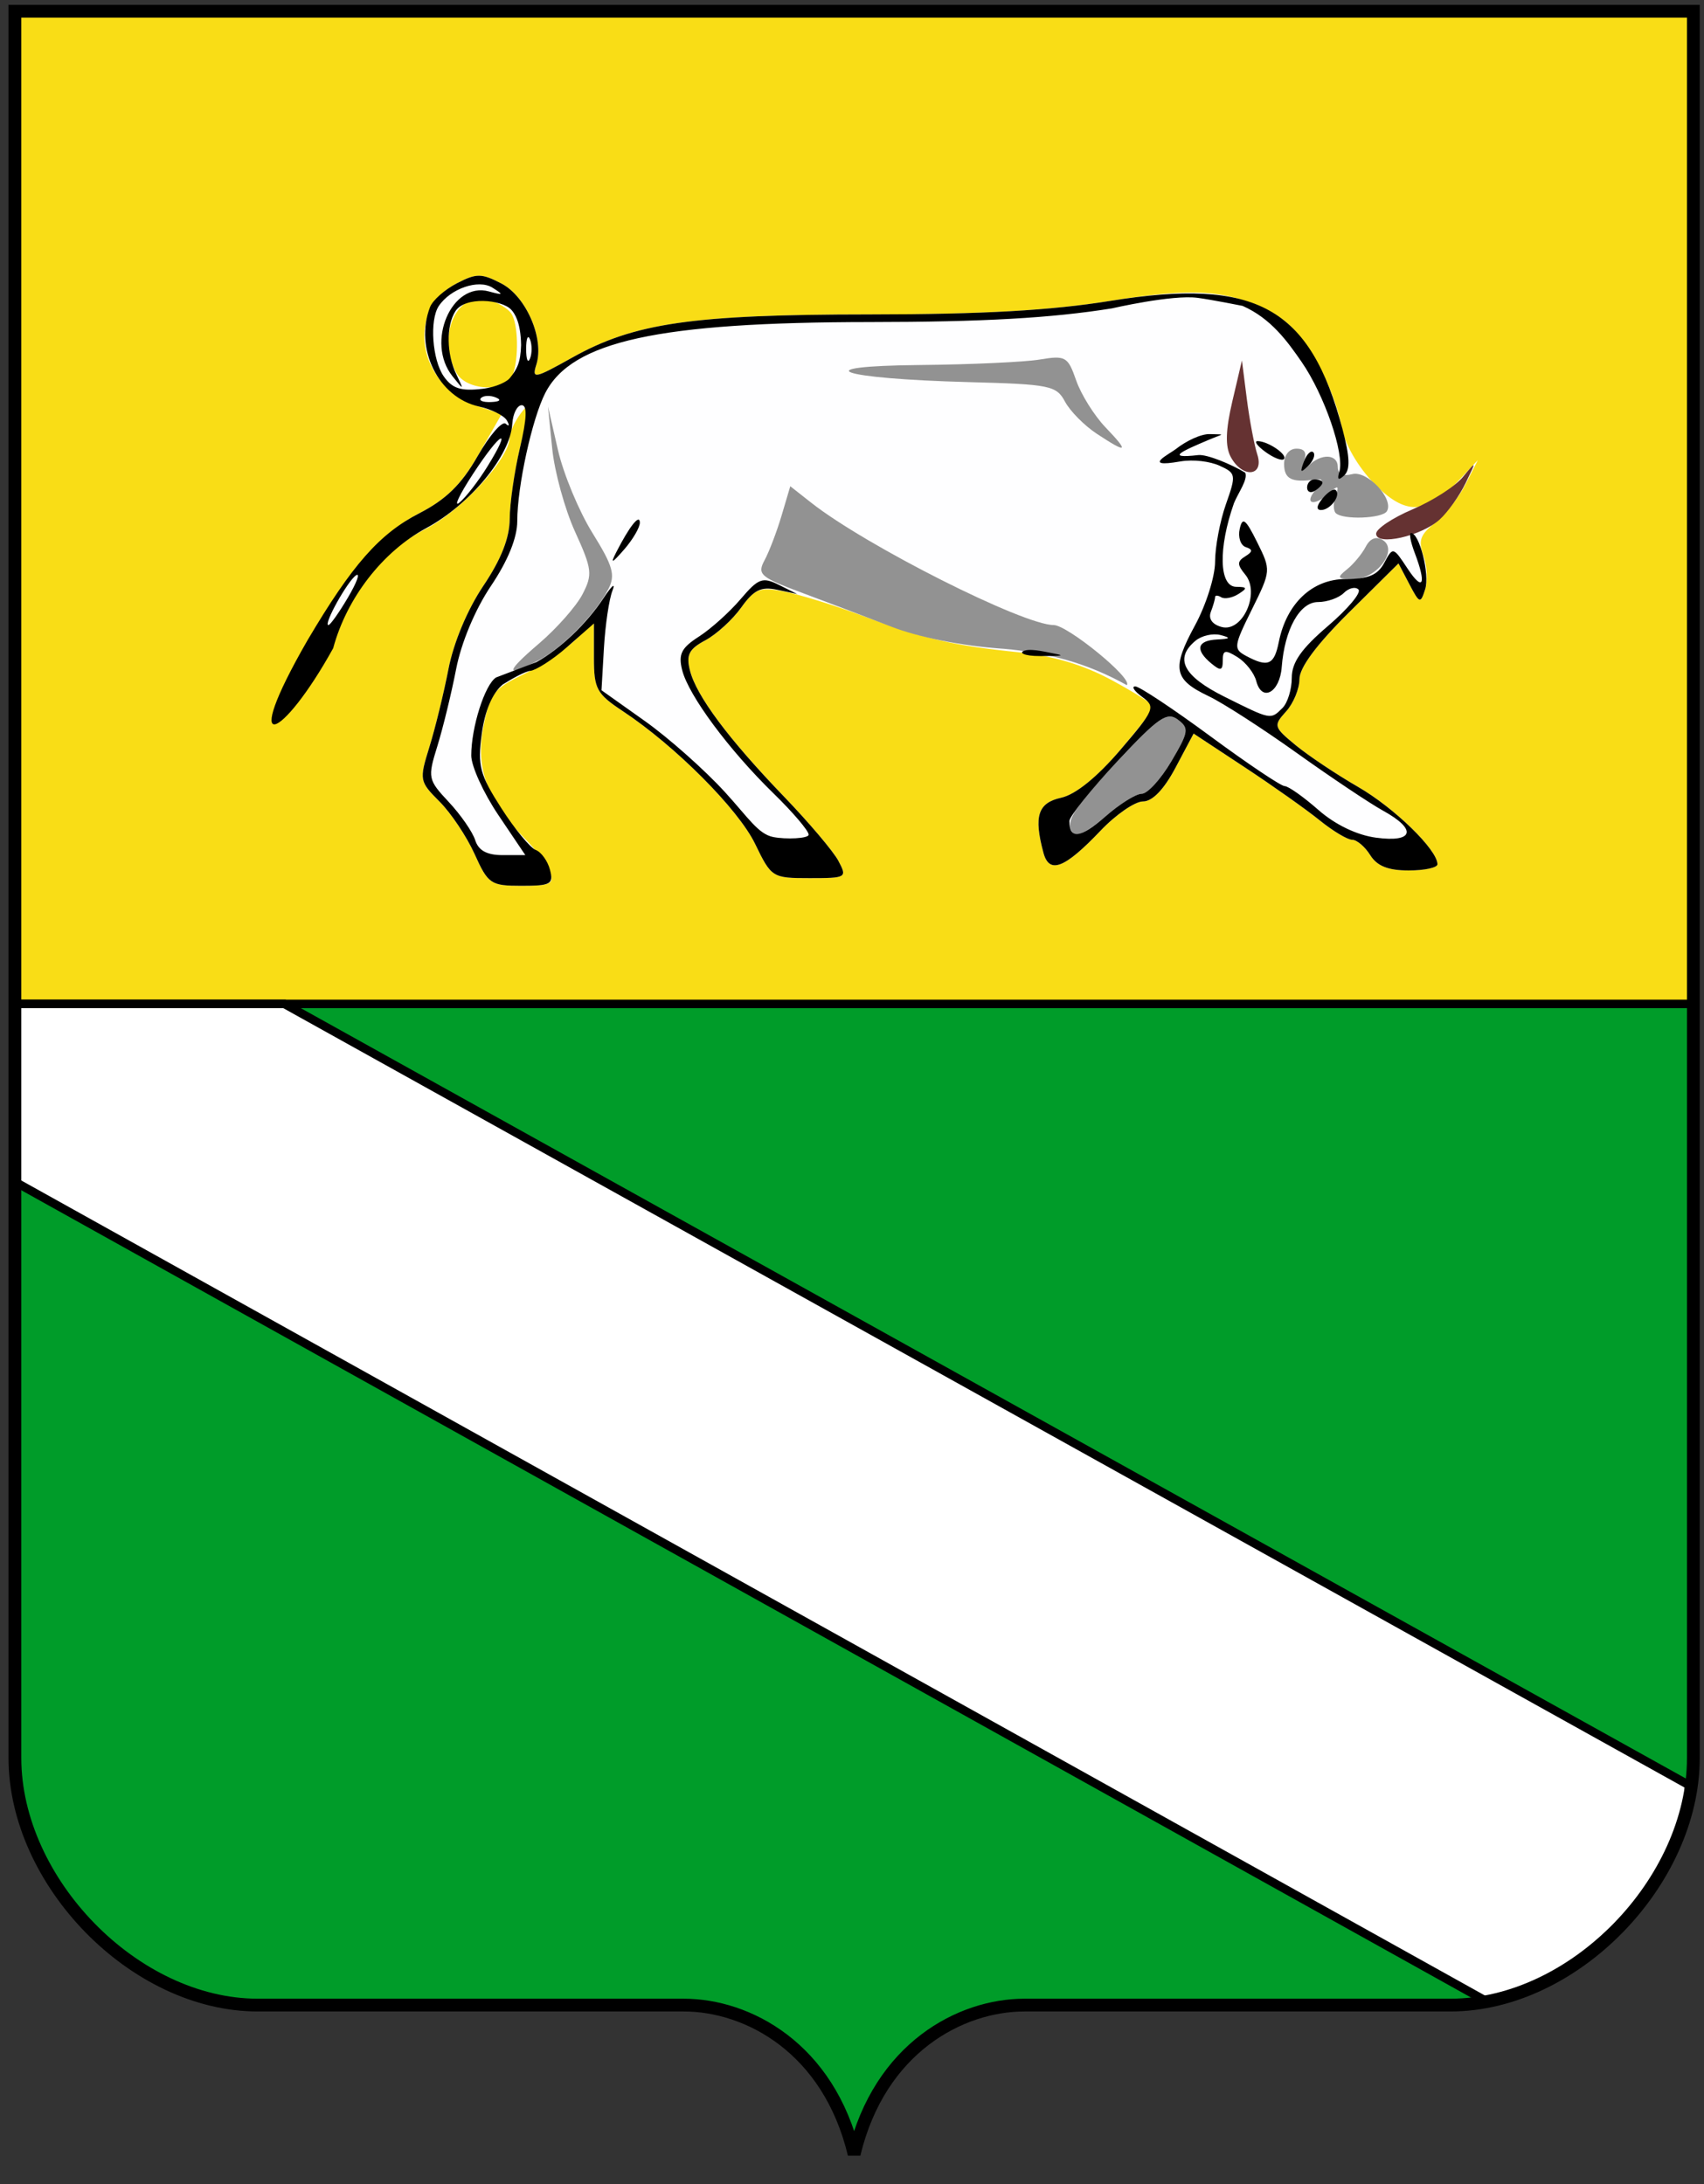 <?xml version="1.0" encoding="UTF-8" standalone="no"?>
<!-- Created with Inkscape (http://www.inkscape.org/) -->
<svg
   xmlns:svg="http://www.w3.org/2000/svg"
   xmlns="http://www.w3.org/2000/svg"
   version="1.0"
   width="400"
   height="512.644"
   id="svg2">
  <rect width="100%" height="100%" fill="#333333" stroke="none"/>
  <defs
     id="defs5" />
  <path
     d="M 3.5,2.644 L 397.5,2.644 L 397.5,235.644 L 3.5,235.644 L 3.5,2.644 z"
     id="path3812"
     style="opacity:1;fill:#f9dd16;fill-opacity:1;fill-rule:evenodd;stroke:none;stroke-width:0.2;stroke-linecap:round;stroke-linejoin:miter;stroke-miterlimit:4;stroke-dasharray:none;stroke-dashoffset:0;stroke-opacity:1" />
  <path
     d="M 160.5,470.644 L 60.5,470.644 C 31.5,470.644 3.5,441.644 3.5,412.644 L 3.5,235.644 L 397.5,235.644 L 396.496,328.325 C 396.496,374.907 397.5,412.644 397.5,412.644 C 397.5,441.644 369.5,470.644 340.5,470.644 L 240.5,470.644 C 225.5,470.644 206.5,480.644 200.5,505.644 C 194.5,480.644 175.5,470.644 160.5,470.644 z"
     id="path3810"
     style="opacity:1;fill:#009c29;fill-opacity:1;fill-rule:evenodd;stroke:none;stroke-width:0.2;stroke-linecap:round;stroke-linejoin:miter;stroke-miterlimit:4;stroke-dasharray:none;stroke-dashoffset:0;stroke-opacity:1" />
  <path
     d="M 3.5,235.644 L 66.765,235.644 L 396.5,419.031 C 395.715,442.854 366.868,468.099 348.765,469.644 L 3.5,277.399 L 3.5,235.644 z"
     id="path3315"
     style="fill:#ffffff;fill-opacity:1;fill-rule:evenodd;stroke:#000000;stroke-width:2;stroke-linecap:butt;stroke-linejoin:miter;stroke-miterlimit:4;stroke-dasharray:none;stroke-opacity:1" />
  <path
     d="M 3.5,2.644 L 397.5,2.644 L 397.5,412.644 C 397.5,441.644 369.5,470.644 340.5,470.644 L 240.5,470.644 C 225.5,470.644 206.5,480.644 200.5,505.644 C 194.5,480.644 175.5,470.644 160.5,470.644 L 60.5,470.644 C 31.5,470.644 3.5,441.644 3.5,412.644 L 3.5,2.644 z"
     id="path2386"
     style="fill:none;fill-rule:evenodd;stroke:#000000;stroke-width:3;stroke-linecap:butt;stroke-linejoin:miter;stroke-miterlimit:4;stroke-dasharray:none;stroke-opacity:1" />
  <path
     d="M 3.5,235.644 L 397.5,235.644"
     id="path3158"
     style="fill:none;fill-rule:evenodd;stroke:#000000;stroke-width:2;stroke-linecap:butt;stroke-linejoin:miter;stroke-miterlimit:4;stroke-dasharray:none;stroke-opacity:1" />
  <path
     d="M 129.122,204.769 C 128.468,203.037 125.86,199.532 123.328,196.98 C 114.44,188.025 111.573,180.406 113.444,170.716 C 114.952,162.902 115.888,161.65 122.643,158.404 C 126.778,156.416 132.246,152.832 134.793,150.44 L 139.424,146.089 L 139.424,154.264 C 139.424,161.722 140.019,162.832 146.2,166.923 C 158.501,175.064 173.302,189.912 177.256,198.08 C 181.085,205.991 181.29,206.12 190.051,206.12 C 198.72,206.12 198.898,206.013 196.806,202.069 C 195.625,199.842 189.889,193.065 184.06,187.011 C 170.994,173.441 163.447,163.321 161.954,157.37 C 161.034,153.706 161.727,152.35 165.573,150.291 C 168.189,148.891 171.953,145.466 173.937,142.679 C 177.108,138.226 178.316,137.757 183.914,138.808 C 187.417,139.465 195.648,142.001 202.206,144.444 C 217.079,149.984 223.527,151.501 238.964,153.093 C 247.295,153.952 254.33,156.051 261.015,159.671 C 266.414,162.595 270.831,165.405 270.831,165.916 C 270.831,166.426 267.132,171.173 262.612,176.464 C 257.455,182.5 252.425,186.517 249.111,187.245 C 243.637,188.447 242.629,191.558 244.932,200.145 C 246.301,205.251 249.892,203.867 258.354,194.972 C 261.94,191.203 266.418,188.119 268.305,188.119 C 270.528,188.119 273.227,185.311 275.963,180.153 L 280.189,172.187 L 292.161,180.082 C 298.745,184.424 306.674,190.034 309.78,192.548 C 312.886,195.062 316.322,197.119 317.415,197.119 C 318.508,197.119 320.415,198.739 321.651,200.719 C 323.252,203.282 325.849,204.319 330.667,204.319 C 334.389,204.319 337.434,203.666 337.434,202.866 C 337.434,199.477 327.309,189.619 318.76,184.686 C 313.685,181.757 307.107,177.362 304.142,174.918 C 298.968,170.653 298.878,170.335 301.892,167.004 C 303.62,165.096 305.033,161.675 305.033,159.402 C 305.033,156.708 309.078,151.265 316.658,143.759 L 328.283,132.248 L 330.832,137.113 C 333.232,141.692 333.45,141.762 334.546,138.308 C 335.187,136.289 335.002,132.721 334.136,130.379 C 332.865,126.945 333.388,125.469 336.833,122.759 C 339.184,120.91 342.412,116.836 344.007,113.706 L 346.907,108.015 L 342.324,112.892 C 334.798,120.902 329.898,121.044 322.54,113.468 C 318.77,109.586 315.702,104.281 314.97,100.377 C 313.081,90.308 305.954,77.744 300.257,74.442 C 289.171,68.014 281.431,67.268 260.657,70.623 C 246.671,72.881 230.658,73.783 204.228,73.8 C 162.478,73.827 148.862,75.802 134.32,83.942 C 125.452,88.906 124.807,89.032 125.9,85.587 C 127.822,79.533 123.514,69.555 117.673,66.535 C 113.017,64.127 111.837,64.123 107.241,66.5 C 95.011,72.824 98.036,90.564 112.156,95.328 L 117.748,97.214 L 112.358,106.648 C 108.331,113.697 104.815,117.19 98.445,120.466 C 89.064,125.291 83.733,133.081 73.248,150.818 C 65.288,164.282 63.405,167.367 64.878,168.84 C 66.787,170.748 75.765,157.199 77.506,151.088 C 80.87,139.278 89.958,129.214 99.752,124.251 C 108.306,119.916 119.623,107.636 119.623,102.688 C 119.623,101.541 120.777,99.03 122.186,97.108 C 124.405,94.083 124.409,95.064 122.214,104.414 C 120.82,110.355 119.667,118.171 119.651,121.784 C 119.632,126.25 117.647,131.29 113.453,137.523 C 109.738,143.044 106.483,150.814 105.271,157.054 C 104.164,162.754 102.148,170.991 100.791,175.358 C 98.392,183.083 98.457,183.43 103.19,188.163 C 105.865,190.838 109.565,196.378 111.412,200.474 C 114.596,207.533 115.173,207.92 122.54,207.92 C 129.194,207.92 130.14,207.467 129.122,204.769 z M 107.086,87.432 C 102.419,78.712 107.293,68.034 114.863,70.394 C 116.986,71.056 119.318,72.501 120.046,73.605 C 121.66,76.056 121.82,84.185 120.331,88.066 C 118.746,92.195 109.396,91.747 107.086,87.432 z"
     id="path2505"
     style="fill:#fefeff;fill-opacity:1" />
  <path
     d="M 252.189,195.878 C 249.663,193.352 251.476,190.269 262.281,178.717 C 271.921,168.41 273.954,167.006 276.484,168.908 C 279.18,170.933 279.046,171.789 274.951,178.723 C 272.484,182.9 269.361,186.319 268.011,186.319 C 266.661,186.319 262.809,188.73 259.452,191.678 C 256.095,194.625 252.827,196.516 252.189,195.878 z M 126.547,151.036 C 130.711,147.472 135.298,142.274 136.74,139.485 C 139.144,134.836 138.999,133.618 134.993,124.815 C 132.59,119.535 130.176,110.76 129.629,105.314 L 128.633,95.414 L 130.976,105.63 C 132.265,111.25 135.908,120.011 139.072,125.1 C 143.914,132.89 144.504,134.976 142.804,138.285 C 139.818,144.097 131.997,152.087 126.463,154.978 C 118.496,159.14 118.522,157.905 126.547,151.036 z M 235.8,152.301 C 225.411,151.63 215.242,149.428 209.329,147.135 C 204.048,145.088 194.729,141.553 188.62,139.279 C 178.43,135.487 177.675,134.842 179.484,131.48 C 180.568,129.465 182.368,124.737 183.483,120.975 L 185.512,114.134 L 190.455,118.022 C 203.272,128.105 240.18,146.717 247.356,146.717 C 250.533,146.717 266.039,159.292 264.508,160.823 C 255.104,155.565 245.976,153.215 235.8,152.301 z M 316.165,133.666 C 317.717,132.428 319.706,130.035 320.586,128.347 C 321.614,126.375 323.039,125.807 324.575,126.756 C 328.321,129.071 323.225,135.916 317.756,135.916 C 313.923,135.916 313.715,135.621 316.165,133.666 z M 313.557,120.439 C 312.965,119.847 312.95,118.025 313.522,116.389 C 314.369,113.968 314.112,113.834 312.138,115.665 C 308.633,118.917 305.961,118.434 308.766,115.055 C 310.751,112.663 310.714,112.256 308.536,112.568 C 303.207,113.332 301.433,112.42 301.433,108.915 C 301.433,106.808 302.633,105.314 304.325,105.314 C 306.337,105.314 306.853,106.274 306.019,108.465 C 305.057,110.99 305.269,111.169 307.086,109.365 C 310.123,106.35 314.033,106.509 314.033,109.646 C 314.033,111.239 315.29,111.849 317.423,111.291 C 320.969,110.364 327.311,117.164 325.552,120.009 C 324.489,121.729 315.182,122.064 313.557,120.439 z M 257.452,101.811 C 254.548,99.897 251.197,96.509 250.005,94.281 C 247.982,90.501 246.477,90.195 227.383,89.692 C 196.859,88.886 188.444,85.938 215.928,85.678 C 227.809,85.566 240.457,84.99 244.035,84.398 C 250.152,83.386 250.666,83.68 252.631,89.317 C 253.781,92.614 256.877,97.562 259.513,100.313 C 265.154,106.202 264.659,106.562 257.452,101.811 z"
     id="path2503"
     style="fill:#929292" />
  <path
     d="M 323.034,125.277 C 323.034,124.128 326.881,121.554 331.584,119.558 C 336.287,117.562 341.601,114.148 343.393,111.972 C 346.611,108.064 346.619,108.082 344.027,113.419 C 342.584,116.392 339.849,120.23 337.951,121.948 C 333.618,125.869 323.034,128.231 323.034,125.277 z M 288.898,107.239 C 287.589,104.791 287.703,100.928 289.285,94.188 L 291.532,84.613 L 292.679,93.614 C 293.31,98.564 294.417,104.437 295.139,106.665 C 296.827,111.872 291.634,112.35 288.898,107.239 z"
     id="path2499"
     style="fill:#653232" />
  <path
     d="M 125.924,155.416 C 131.467,152.351 137.739,146.37 141.655,140.416 C 143.609,137.446 144.563,136.636 143.775,138.616 C 142.987,140.596 142.084,146.672 141.768,152.117 L 141.195,162.017 L 151.339,169.218 C 156.918,173.178 165.38,180.681 170.143,185.891 C 175.662,191.929 177.973,195.764 181.486,196.467 C 184.518,197.073 189.827,196.826 189.827,195.919 C 189.827,195.011 186.121,190.657 181.593,186.243 C 171.128,176.045 161.621,163.219 160.134,157.293 C 159.197,153.558 159.934,152.079 164.053,149.434 C 166.843,147.643 171.241,143.694 173.826,140.66 C 178.026,135.73 178.984,135.37 182.826,137.282 L 187.127,139.421 L 182.398,138.429 C 178.638,137.64 176.918,138.493 174,142.591 C 171.981,145.426 168.189,148.891 165.573,150.291 C 161.727,152.35 161.034,153.706 161.954,157.37 C 163.447,163.321 170.994,173.441 184.06,187.011 C 189.889,193.065 195.625,199.842 196.806,202.069 C 198.898,206.013 198.72,206.12 190.051,206.12 C 181.29,206.12 181.085,205.991 177.256,198.08 C 173.302,189.912 158.501,175.064 146.2,166.923 C 140.045,162.85 139.424,161.702 139.424,154.391 L 139.424,146.344 L 133.061,151.93 C 129.562,155.003 125.709,157.35 124.511,157.462 C 123.233,157.582 120.099,159.362 118.016,160.667 C 115.576,162.687 113.805,166.86 113.082,172.295 C 112.086,179.778 112.625,181.817 117.674,189.686 C 120.82,194.588 124.458,199.008 125.759,199.507 C 127.06,200.006 128.566,202.103 129.106,204.167 C 129.987,207.536 129.304,207.92 122.428,207.92 C 115.193,207.92 114.585,207.509 111.412,200.474 C 109.565,196.378 105.865,190.838 103.19,188.163 C 98.457,183.43 98.392,183.083 100.791,175.358 C 102.148,170.991 104.164,162.754 105.271,157.054 C 106.483,150.814 109.738,143.044 113.453,137.523 C 117.647,131.29 119.632,126.25 119.651,121.784 C 119.667,118.171 120.744,110.692 122.046,105.164 C 123.678,98.228 123.809,95.114 122.467,95.114 C 121.398,95.114 120.4,97.11 120.249,99.549 C 119.789,106.988 110.327,118.424 100.042,123.97 C 89.808,129.489 81.387,140.359 78.213,152.148 C 66.202,173.866 55.833,178.688 72.187,150.287 C 82.672,132.551 89.064,125.291 98.445,120.466 C 104.698,117.25 108.335,113.689 112.098,107.1 C 114.92,102.16 117.897,98.725 118.714,99.467 C 119.532,100.208 119.656,99.864 118.991,98.703 C 118.326,97.541 115.371,96.061 112.424,95.414 C 102.903,93.323 97.222,81.785 100.941,72.093 C 101.556,70.491 104.391,67.974 107.241,66.5 C 111.837,64.123 113.017,64.127 117.673,66.535 C 123.514,69.555 127.822,79.533 125.9,85.587 C 124.807,89.032 125.452,88.906 134.32,83.942 C 148.862,75.802 162.478,73.827 204.228,73.8 C 230.658,73.783 246.671,72.881 260.657,70.623 C 294.917,65.09 307.563,72.087 315.154,100.778 C 316.869,107.26 316.98,110.251 315.555,111.579 C 314.175,112.863 313.829,112.609 314.402,110.733 C 315.672,106.576 310.883,92.656 305.521,84.92 C 302.233,80.175 298.399,74.767 291.689,71.8 C 291.689,71.8 284.318,70.323 281.106,69.907 C 275.11,69.13 261.029,72.384 261.029,72.384 C 246.754,74.667 230.699,75.575 204.228,75.595 C 154.552,75.633 134.206,80.086 127.98,92.281 C 124.883,98.346 121.423,114.2 121.423,122.323 C 121.423,126.208 119.228,131.617 115.253,137.523 C 111.538,143.044 108.283,150.814 107.071,157.054 C 105.964,162.754 103.983,170.885 102.669,175.123 C 100.354,182.587 100.438,182.997 105.359,188.265 C 108.153,191.255 110.94,195.281 111.552,197.211 C 112.325,199.647 114.293,200.719 117.992,200.719 L 123.319,200.719 L 116.971,191.293 C 113.48,186.108 110.623,179.825 110.623,177.33 C 110.623,170.708 113.805,160.694 116.44,159.021 M 81.647,140.308 C 83.726,136.783 84.611,134.405 83.612,135.022 C 81.661,136.228 75.818,146.717 77.097,146.717 C 77.52,146.717 79.567,143.833 81.647,140.308 z M 114.407,109.518 C 120.421,99.787 117.59,101.22 111.047,111.219 C 107.816,116.157 106.388,119.188 107.876,117.954 C 109.363,116.72 112.302,112.924 114.407,109.518 z M 116.361,93.284 C 115.061,92.764 113.509,92.828 112.911,93.426 C 112.312,94.025 113.376,94.45 115.273,94.372 C 117.37,94.285 117.797,93.859 116.361,93.284 z M 119.623,88.81 C 121.377,86.694 122.207,85.063 122.323,81.013 C 122.247,75.532 120.744,73.494 120.011,72.7 C 117.789,70.295 109.146,69.502 106.892,73.062 C 104.71,76.51 104.812,83.1 107.122,87.882 C 108.957,91.68 108.926,91.695 106.222,88.32 C 99.858,80.376 106.015,66.023 114.765,68.406 C 118.189,69.339 118.301,69.219 115.597,67.522 C 112.325,65.469 105.746,67.72 103,71.832 C 100.795,75.135 101.464,84.486 104.183,88.368 C 106.161,91.191 108.209,91.852 113.183,91.272 C 116.725,90.858 119.066,89.483 119.623,88.81 z M 124.416,79.663 C 123.916,78.426 123.508,79.438 123.508,81.913 C 123.508,84.388 123.916,85.401 124.416,84.163 C 124.915,82.926 124.915,80.901 124.416,79.663 z M 244.932,200.145 C 242.629,191.558 243.637,188.447 249.111,187.245 C 252.464,186.508 257.517,182.427 262.947,176.072 C 271.055,166.581 271.325,165.93 268.122,163.588 C 266.263,162.229 265.532,161.117 266.496,161.117 C 267.461,161.117 275.394,166.383 284.126,172.818 C 292.858,179.253 300.701,184.518 301.555,184.518 C 302.409,184.518 305.962,187.024 309.45,190.087 C 313.416,193.569 318.498,196.019 323.013,196.625 C 331.886,197.815 332.692,194.703 324.657,190.285 C 321.59,188.599 312.477,182.504 304.406,176.741 C 296.335,170.978 287.025,164.978 283.716,163.407 C 275.5,159.505 275,156.928 280.5,146.822 C 283.103,142.041 285.232,135.303 285.232,131.849 C 285.232,128.394 286.376,122.324 287.775,118.359 C 290.212,111.452 290.15,111.073 286.301,109.319 C 284.092,108.313 280.178,107.773 277.008,108.323 C 267.738,109.93 274.645,106.494 275.981,105.435 C 278.41,103.51 281.963,101.795 284.081,101.894 C 287.688,102.062 287.489,101.654 283.683,103.266 C 277.634,105.827 273.281,107.734 281.277,106.822 C 283.3,106.591 288.974,108.936 292.313,110.953 C 292.983,112.555 290.674,115.646 289.672,118.084 C 285.928,128.697 286.161,137.708 290.182,137.744 C 292.795,137.767 292.887,138.053 290.718,139.425 C 289.28,140.335 287.458,140.679 286.668,140.191 C 285.878,139.703 285.232,139.69 285.232,140.163 C 285.232,140.635 284.781,142.197 284.23,143.633 C 283.611,145.246 284.591,146.6 286.796,147.176 C 291.695,148.458 295.869,139.158 292.317,134.877 C 290.389,132.554 290.386,131.78 292.301,130.596 C 294.1,129.485 294.13,128.981 292.43,128.415 C 291.215,128.01 290.577,126.089 291.011,124.147 C 291.66,121.244 292.388,121.798 295.099,127.258 C 298.379,133.865 298.372,133.952 293.857,143.076 C 289.573,151.732 289.499,152.347 292.556,153.983 C 297.648,156.708 299.109,156.083 300.182,150.719 C 302.001,141.623 308.061,135.916 315.901,135.916 C 321.199,135.916 323.405,134.985 324.951,132.097 C 326.969,128.327 327.039,128.344 330.403,133.447 C 334.079,139.024 334.911,137.182 332.079,129.733 C 331.113,127.193 330.728,125.115 331.223,125.115 C 333.199,125.115 335.653,134.82 334.554,138.285 C 333.446,141.775 333.241,141.71 330.832,137.113 L 328.283,132.248 L 316.658,143.759 C 309.078,151.265 305.033,156.708 305.033,159.402 C 305.033,161.675 303.62,165.096 301.892,167.004 C 298.878,170.335 298.968,170.653 304.142,174.918 C 307.107,177.362 313.685,181.757 318.76,184.686 C 327.309,189.619 337.434,199.477 337.434,202.866 C 337.434,203.666 334.389,204.319 330.667,204.319 C 325.849,204.319 323.252,203.282 321.651,200.719 C 320.415,198.739 318.508,197.119 317.415,197.119 C 316.322,197.119 312.886,195.062 309.78,192.548 C 306.674,190.034 298.745,184.424 292.161,180.082 L 280.189,172.187 L 275.963,180.153 C 273.227,185.311 270.528,188.119 268.305,188.119 C 266.418,188.119 261.94,191.203 258.354,194.972 C 249.892,203.867 246.301,205.251 244.932,200.145 z M 268.011,186.319 C 269.361,186.319 272.484,182.9 274.951,178.723 C 279.046,171.789 279.18,170.933 276.484,168.908 C 273.954,167.006 271.921,168.41 262.281,178.717 C 256.093,185.333 251.03,191.639 251.03,192.732 C 251.03,197.108 253.64,196.781 259.452,191.678 C 262.809,188.73 266.661,186.319 268.011,186.319 z M 301.073,166.158 C 302.261,164.969 303.233,161.792 303.233,159.097 C 303.233,155.482 305.459,152.294 311.719,146.943 C 316.387,142.953 319.614,139.096 318.89,138.372 C 318.166,137.648 316.615,138.015 315.443,139.186 C 314.272,140.358 311.548,141.316 309.391,141.316 C 305.111,141.316 301.557,147.692 300.872,156.599 C 300.412,162.582 296.209,164.882 294.898,159.868 C 294.405,157.982 292.433,155.459 290.516,154.262 C 287.605,152.444 287.032,152.569 287.032,155.022 C 287.032,157.428 286.544,157.553 284.332,155.717 C 280.474,152.515 280.995,150.35 285.682,150.108 C 288.862,149.944 289.037,149.719 286.495,149.059 C 284.715,148.597 282.083,149.195 280.645,150.389 C 275.597,154.578 277.745,158.716 287.482,163.565 C 298.44,169.022 298.245,168.985 301.073,166.158 z M 240.658,152.68 C 242.38,152.23 245.796,153.097 248.036,153.528 C 250.275,153.958 248.16,153.973 244.199,153.993 C 240.239,154.013 238.937,153.131 240.658,152.68 z M 144.663,129.616 C 147.786,123.509 150.168,120.518 150.197,122.666 C 150.213,123.794 148.559,126.629 146.523,128.966 C 143.614,132.306 143.216,132.445 144.663,129.616 z M 310.469,116.972 C 311.721,115.463 313.117,114.599 313.57,115.052 C 314.818,116.3 312.282,119.715 310.106,119.715 C 308.913,119.715 309.049,118.682 310.469,116.972 z M 306.833,114.421 C 306.833,113.373 307.643,112.515 308.633,112.515 C 309.623,112.515 310.433,112.872 310.433,113.309 C 310.433,113.745 309.623,114.603 308.633,115.215 C 307.643,115.827 306.833,115.47 306.833,114.421 z M 306.049,108.387 C 306.724,106.612 307.731,105.613 308.285,106.167 C 308.839,106.721 308.286,108.174 307.056,109.395 C 305.278,111.159 305.072,110.952 306.049,108.387 z M 297.035,106.067 C 295.115,104.663 294.306,103.527 295.238,103.542 C 297.726,103.582 302.368,106.779 301.378,107.77 C 300.91,108.237 298.956,107.471 297.035,106.067 z"
     id="path2497"
     style="fill:#000000" />
</svg>
